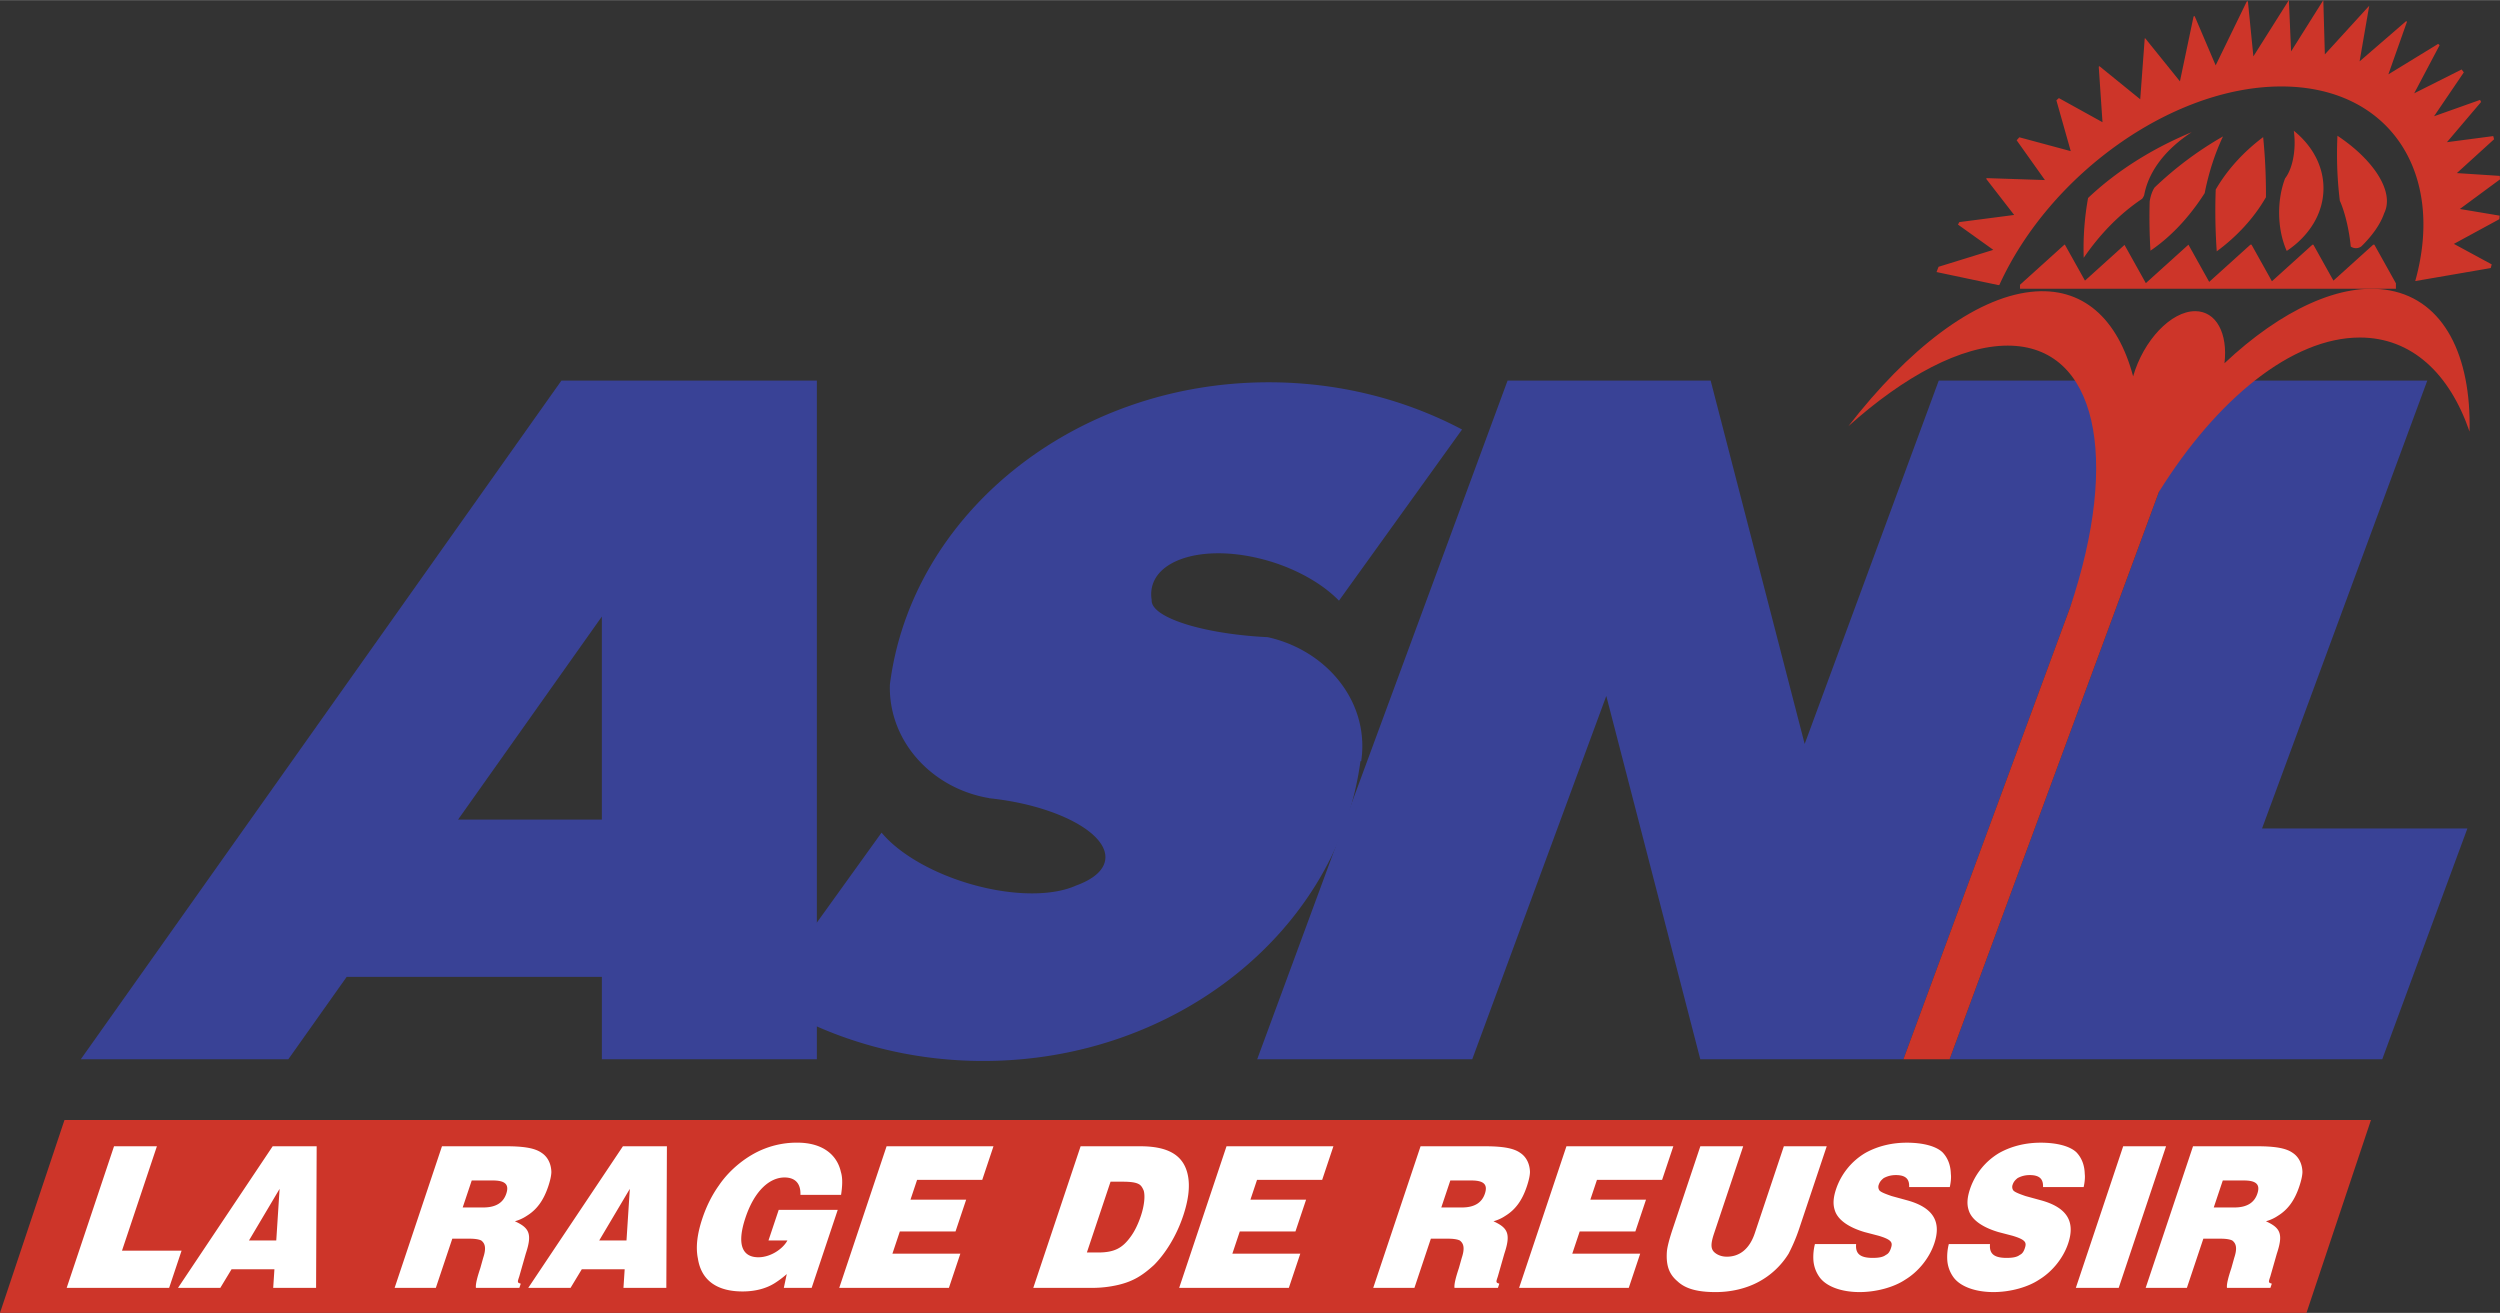 <svg xmlns="http://www.w3.org/2000/svg" width="2500" height="1313" viewBox="0 0 212.466 111.566"><rect x="0" y="0" width="212.466" height="111.566" fill="#333333" stroke="none"/><path d="M0 111.566h196.019l5.481-16.393H5.481L0 111.566z" fill="#cd3529"/><path d="M14.374 109.441H5.667l4.024-12.035h3.644l-2.967 8.873h5.063l-1.057 3.162zm4.35 0h-3.596l8.046-12.035h3.738l-.049 12.035h-3.644l.103-1.581h-3.643l-.955 1.581zm4.755-4.028l.283-4.386-2.602 4.386h2.319zm13.56 4.028h-3.501l4.024-12.035h5.441c1.514 0 2.457.153 3.03.561.543.357.812.969.826 1.632-.008.306-.097.714-.267 1.224-.41 1.224-.996 1.989-1.829 2.499-.305.204-.64.357-1.005.459 1.232.561 1.487 1.071.925 2.754l-.553 1.938c-.085.255-.136.408-.106.459.013.102.108.102.233.153l-.119.357h-3.691c-.04-.306.101-.867.374-1.683l.242-.867c.273-.815.173-1.224-.167-1.479-.203-.102-.564-.153-.99-.153h-1.467l-1.4 4.181zm3.052-9.127l-.768 2.294h1.75c1.136 0 1.715-.459 1.954-1.173.239-.713-.003-1.121-1.139-1.121h-1.797zm8.399 9.127h-3.596l8.046-12.035h3.738l-.049 12.035h-3.643l.103-1.581h-3.644l-.955 1.581zm4.754-4.028l.283-4.386-2.602 4.386h2.319zm18.236-3.876h-3.454c.04-.969-.452-1.479-1.351-1.479-1.23 0-2.534 1.071-3.319 3.417-.784 2.345-.227 3.365 1.099 3.365 1.042 0 2.084-.713 2.465-1.428h-1.609l.87-2.601h5.016l-2.216 6.629h-2.366l.25-1.173a8.146 8.146 0 0 1-1.013.765c-.721.459-1.659.713-2.747.713-2.082 0-3.496-.867-3.794-2.804-.197-.969-.058-2.091.385-3.417.324-.969.79-1.938 1.411-2.804.934-1.376 2.415-2.55 3.879-3.111a7.524 7.524 0 0 1 2.773-.51c2.082 0 3.367.969 3.707 2.499.16.511.128 1.174.014 1.939zm9.165 7.904h-9.321l4.024-12.035h9.085l-.955 2.856h-5.537l-.562 1.683h4.732l-.904 2.702h-4.732l-.631 1.887h5.773l-.972 2.907zm12.138 0h-4.968l4.023-12.035h5.063c2.319 0 3.736.714 4.068 2.55.167.918.028 2.04-.416 3.366-.596 1.785-1.564 3.263-2.486 4.182-.953.867-1.738 1.376-3.023 1.682a9.666 9.666 0 0 1-2.261.255zm1.599-9.025l-2.012 6.018h.946c1.373 0 2.06-.357 2.762-1.326.343-.459.642-1.071.881-1.785.29-.867.373-1.683.243-2.142-.104-.255-.225-.459-.427-.561-.28-.153-.736-.204-1.446-.204h-.947zm15.152 9.025h-9.321l4.024-12.035h9.085l-.955 2.856h-5.536l-.562 1.683H111l-.904 2.702h-4.731l-.631 1.887h5.773l-.973 2.907zm10.672 0h-3.501l4.024-12.035h5.441c1.515 0 2.457.153 3.03.561.543.357.812.969.827 1.632-.008.306-.097.714-.268 1.224-.409 1.224-.996 1.989-1.829 2.499-.305.204-.64.357-1.006.459 1.232.561 1.488 1.071.925 2.754l-.554 1.938c-.085.255-.137.408-.106.459.014.102.108.102.233.153l-.12.357h-3.69c-.04-.306.101-.867.373-1.683l.243-.867c.272-.815.172-1.224-.168-1.479-.202-.102-.564-.153-.99-.153h-1.467l-1.397 4.181zm3.052-9.127l-.768 2.294h1.751c1.136 0 1.715-.459 1.954-1.173.238-.713-.003-1.121-1.139-1.121h-1.798zm15.165 9.127h-9.321l4.024-12.035h9.085l-.955 2.856h-5.536l-.563 1.683h4.731l-.904 2.702h-4.731l-.631 1.887h5.772l-.971 2.907zm3.746-5.048l2.336-6.986h3.643l-2.472 7.395c-.342 1.02-.289 1.428.177 1.734.233.152.53.254.909.254 1.041 0 1.908-.612 2.369-1.988l2.472-7.395h3.644l-2.353 7.038c-.29.867-.624 1.581-.888 2.091a6.725 6.725 0 0 1-2.552 2.396c-1.04.561-2.324.867-3.649.867-1.609 0-2.595-.306-3.242-.918-.664-.561-.994-1.274-.898-2.549.04-.409.214-1.072.504-1.939zm23.536-3.518h-3.454c.033-.663-.274-1.02-1.126-1.02-.426 0-.743.102-1.031.254-.193.153-.339.306-.424.561a.526.526 0 0 0 .036.459c.09.153.465.306 1.059.51l1.301.357c2.428.663 2.884 1.989 2.321 3.672-.444 1.326-1.434 2.448-2.443 3.06-.979.663-2.487 1.071-3.907 1.071-1.514 0-2.827-.459-3.406-1.274a2.808 2.808 0 0 1-.516-1.428 4.446 4.446 0 0 1 .129-1.377h3.501c-.066.765.271 1.173 1.406 1.173.473 0 .868-.051 1.125-.254.224-.102.339-.306.424-.561.153-.459.145-.714-1.062-1.071l-1.175-.307c-1.206-.356-2.279-.968-2.54-1.886-.161-.51-.116-1.071.124-1.785a5.677 5.677 0 0 1 2.49-3.06c1.104-.612 2.325-.867 3.507-.867 1.42 0 2.5.306 3.04.815.492.51.696 1.173.711 1.836.041.306-.001.713-.09 1.122zm11.378 0h-3.454c.032-.663-.274-1.02-1.126-1.02-.426 0-.744.102-1.031.254-.193.153-.339.306-.424.561a.526.526 0 0 0 .036.459c.091.153.465.306 1.06.51l1.3.357c2.428.663 2.884 1.989 2.321 3.672-.443 1.326-1.434 2.448-2.442 3.06-.979.663-2.488 1.071-3.907 1.071-1.515 0-2.828-.459-3.407-1.274a2.808 2.808 0 0 1-.516-1.428 4.446 4.446 0 0 1 .129-1.377h3.502c-.067.765.27 1.173 1.406 1.173.473 0 .869-.051 1.126-.254.224-.102.339-.306.424-.561.154-.459.144-.714-1.061-1.071l-1.176-.307c-1.206-.356-2.278-.968-2.539-1.886-.161-.51-.115-1.071.124-1.785a5.673 5.673 0 0 1 2.49-3.06c1.104-.612 2.324-.867 3.507-.867 1.419 0 2.5.306 3.039.815.492.51.697 1.173.711 1.836.039.306-.002.713-.092 1.122zm2.979 8.566h-3.644l4.024-12.035h3.644l-4.024 12.035zm5.793 0h-3.502l4.024-12.035h5.442c1.514 0 2.456.153 3.03.561.542.357.812.969.827 1.632-.008.306-.097.714-.268 1.224-.409 1.224-.996 1.989-1.829 2.499-.305.204-.64.357-1.005.459 1.232.561 1.487 1.071.925 2.754l-.553 1.938c-.085.255-.137.408-.106.459.013.102.108.102.232.153l-.12.357h-3.69c-.04-.306.101-.867.374-1.683l.242-.867c.272-.815.173-1.224-.168-1.479-.202-.102-.563-.153-.989-.153h-1.467l-1.399 4.181zm3.052-9.127l-.768 2.294h1.751c1.136 0 1.715-.459 1.954-1.173.239-.713-.004-1.121-1.139-1.121h-1.798z" fill="#fff"/><path d="M206.286 32.336l-14.043 38.062h17.451l-7.236 19.615h-36.77l21.28-57.677h19.318zM161.764 90.013h-17.262l-7.989-30.878-11.393 30.878h-18.276l21.279-57.677h17.26l7.99 30.881 11.394-30.881h18.278l-21.281 57.677z" fill="#394296"/><path d="M115.684 64.673h-.063c-1.914 14.32-15.577 25.484-32.058 25.484-5.943 0-11.518-1.453-16.309-3.98v-4.765l7.667-10.661c1.593 1.931 4.877 3.773 8.655 4.656 3.237.756 6.112.639 7.871-.157 1.554-.558 2.498-1.396 2.498-2.414 0-2.209-4.44-4.451-9.903-5.01v-.012c-4.777-.809-8.418-4.712-8.418-9.381l.003-.249c1.809-14.426 15.574-25.705 32.199-25.705 5.99 0 11.607 1.465 16.429 4.013l-10.46 14.546c-1.593-1.634-4.217-3.045-7.176-3.683-4.837-1.042-8.783.368-8.783 3.141 0 .162.014.325.041.488l-.002.044c0 1.461 4.415 2.848 9.869 3.113 4.604 1.027 8.036 4.792 8.036 9.258a8.926 8.926 0 0 1-.096 1.274z" fill="#394296"/><path d="M69.422 90.013V32.336h-21.71L6.866 90.013h17.637l4.961-7.004h21.685v7.004h18.273zM51.149 52.388v17.257H38.928l12.221-17.257z" fill="#394296"/><path d="M165.688 90.013L183.476 41.8c4.906-7.884 11.313-13.125 17.079-13.125 4.398 0 7.629 3.05 9.324 7.995.15-6.47-2.183-11.137-6.774-11.998-4.126-.774-9.258 1.679-14.055 6.188.3-2.529-.695-4.426-2.489-4.426-2.049 0-4.394 2.475-5.274 5.541-1.304-4.899-4.282-7.667-8.685-7.182-4.844.534-10.468 4.899-15.517 11.42 4.766-4.267 9.585-6.851 13.539-6.851 7.598 0 9.577 9.54 5.31 22.243l-14.17 38.408h3.924z" fill="#cd3529"/><path d="M175.443 20.785h.046l1.704 3.054 3.362-3.035 1.812 3.248 3.617-3.267h.004l1.763 3.16 3.499-3.16h.099l1.733 3.107 3.441-3.107h.082l1.704 3.054 3.382-3.054h.098l1.833 3.286v.458h-31.948v-.34l3.769-3.404z" fill="#cd3529"/><path d="M194.942 11.102c1.557 1.25 2.522 2.98 2.522 4.887 0 2.142-1.219 4.061-3.123 5.327-.406-.914-.646-2.039-.646-3.254 0-1.066.185-2.064.505-2.91.486-.623.812-1.75.812-3.034 0-.353-.024-.694-.07-1.016zM182.049 16.887c-1.88 1.26-3.562 2.967-4.962 5.015a24.113 24.113 0 0 1 .371-5.087c2.392-2.264 5.388-4.172 8.808-5.593-2.195 1.434-3.666 3.296-4.041 5.358a1.25 1.25 0 0 1-.176.307zM188.306 16.099c.981-1.687 2.357-3.198 4.032-4.456.156 1.56.238 3.19.238 4.867l-.001.241c-1.006 1.749-2.435 3.31-4.182 4.599a49.69 49.69 0 0 1-.087-5.251z" fill="#cd3529"/><path d="M201.351.48l-.818 4.726 3.951-3.417.078.043-1.583 4.476 4.23-2.589.124.111-2.16 4.089 4.033-2.026.183.25-2.529 3.727 3.912-1.391.085.179-2.9 3.415 3.936-.518.068.271L208.8 14.7l3.647.237.02.295-3.414 2.518 3.383.566a28.11 28.11 0 0 1-.026.301l-3.863 2.099 3.213 1.742-.079.312-6.417 1.106c2.585-9.265-2.238-16.539-11.379-16.539-9.253 0-19.686 7.452-23.971 16.878h-.094l-5.239-1.105c.055-.149.112-.299.171-.448l4.653-1.438-3.003-2.148.112-.21 4.662-.608-2.376-3.069.043-.061 4.948.164-2.402-3.379c.075-.086.151-.17.228-.256l4.368 1.177-1.22-4.319.213-.189 3.706 2.05-.32-4.718.061-.043 3.465 2.812.382-5.172.036-.019 2.957 3.666 1.159-5.513.091-.034 1.787 4.19 2.642-5.429.097-.019.466 4.685L194.523 0l.189 4.358 2.739-4.357.129 4.611L201.351.48z" fill="#cd3529"/><path d="M198.652 11.527c3.056 2.031 4.794 4.686 4.02 6.477-.013.03-.027.06-.042.089-.309.914-.984 1.893-1.941 2.83a.762.762 0 0 1-.907.017 15.411 15.411 0 0 0-.131-1.007c-.188-1.151-.484-2.186-.797-2.885a32.007 32.007 0 0 1-.239-3.943c-.001-.535.012-1.061.037-1.578zM183.1 15.935a29.758 29.758 0 0 1 5.826-4.352c-.68 1.433-1.211 3.059-1.558 4.819-1.303 2.04-2.866 3.71-4.609 4.891a47.082 47.082 0 0 1-.066-4.175c.069-.464.213-.873.407-1.183z" fill="#cd3529"/></svg>